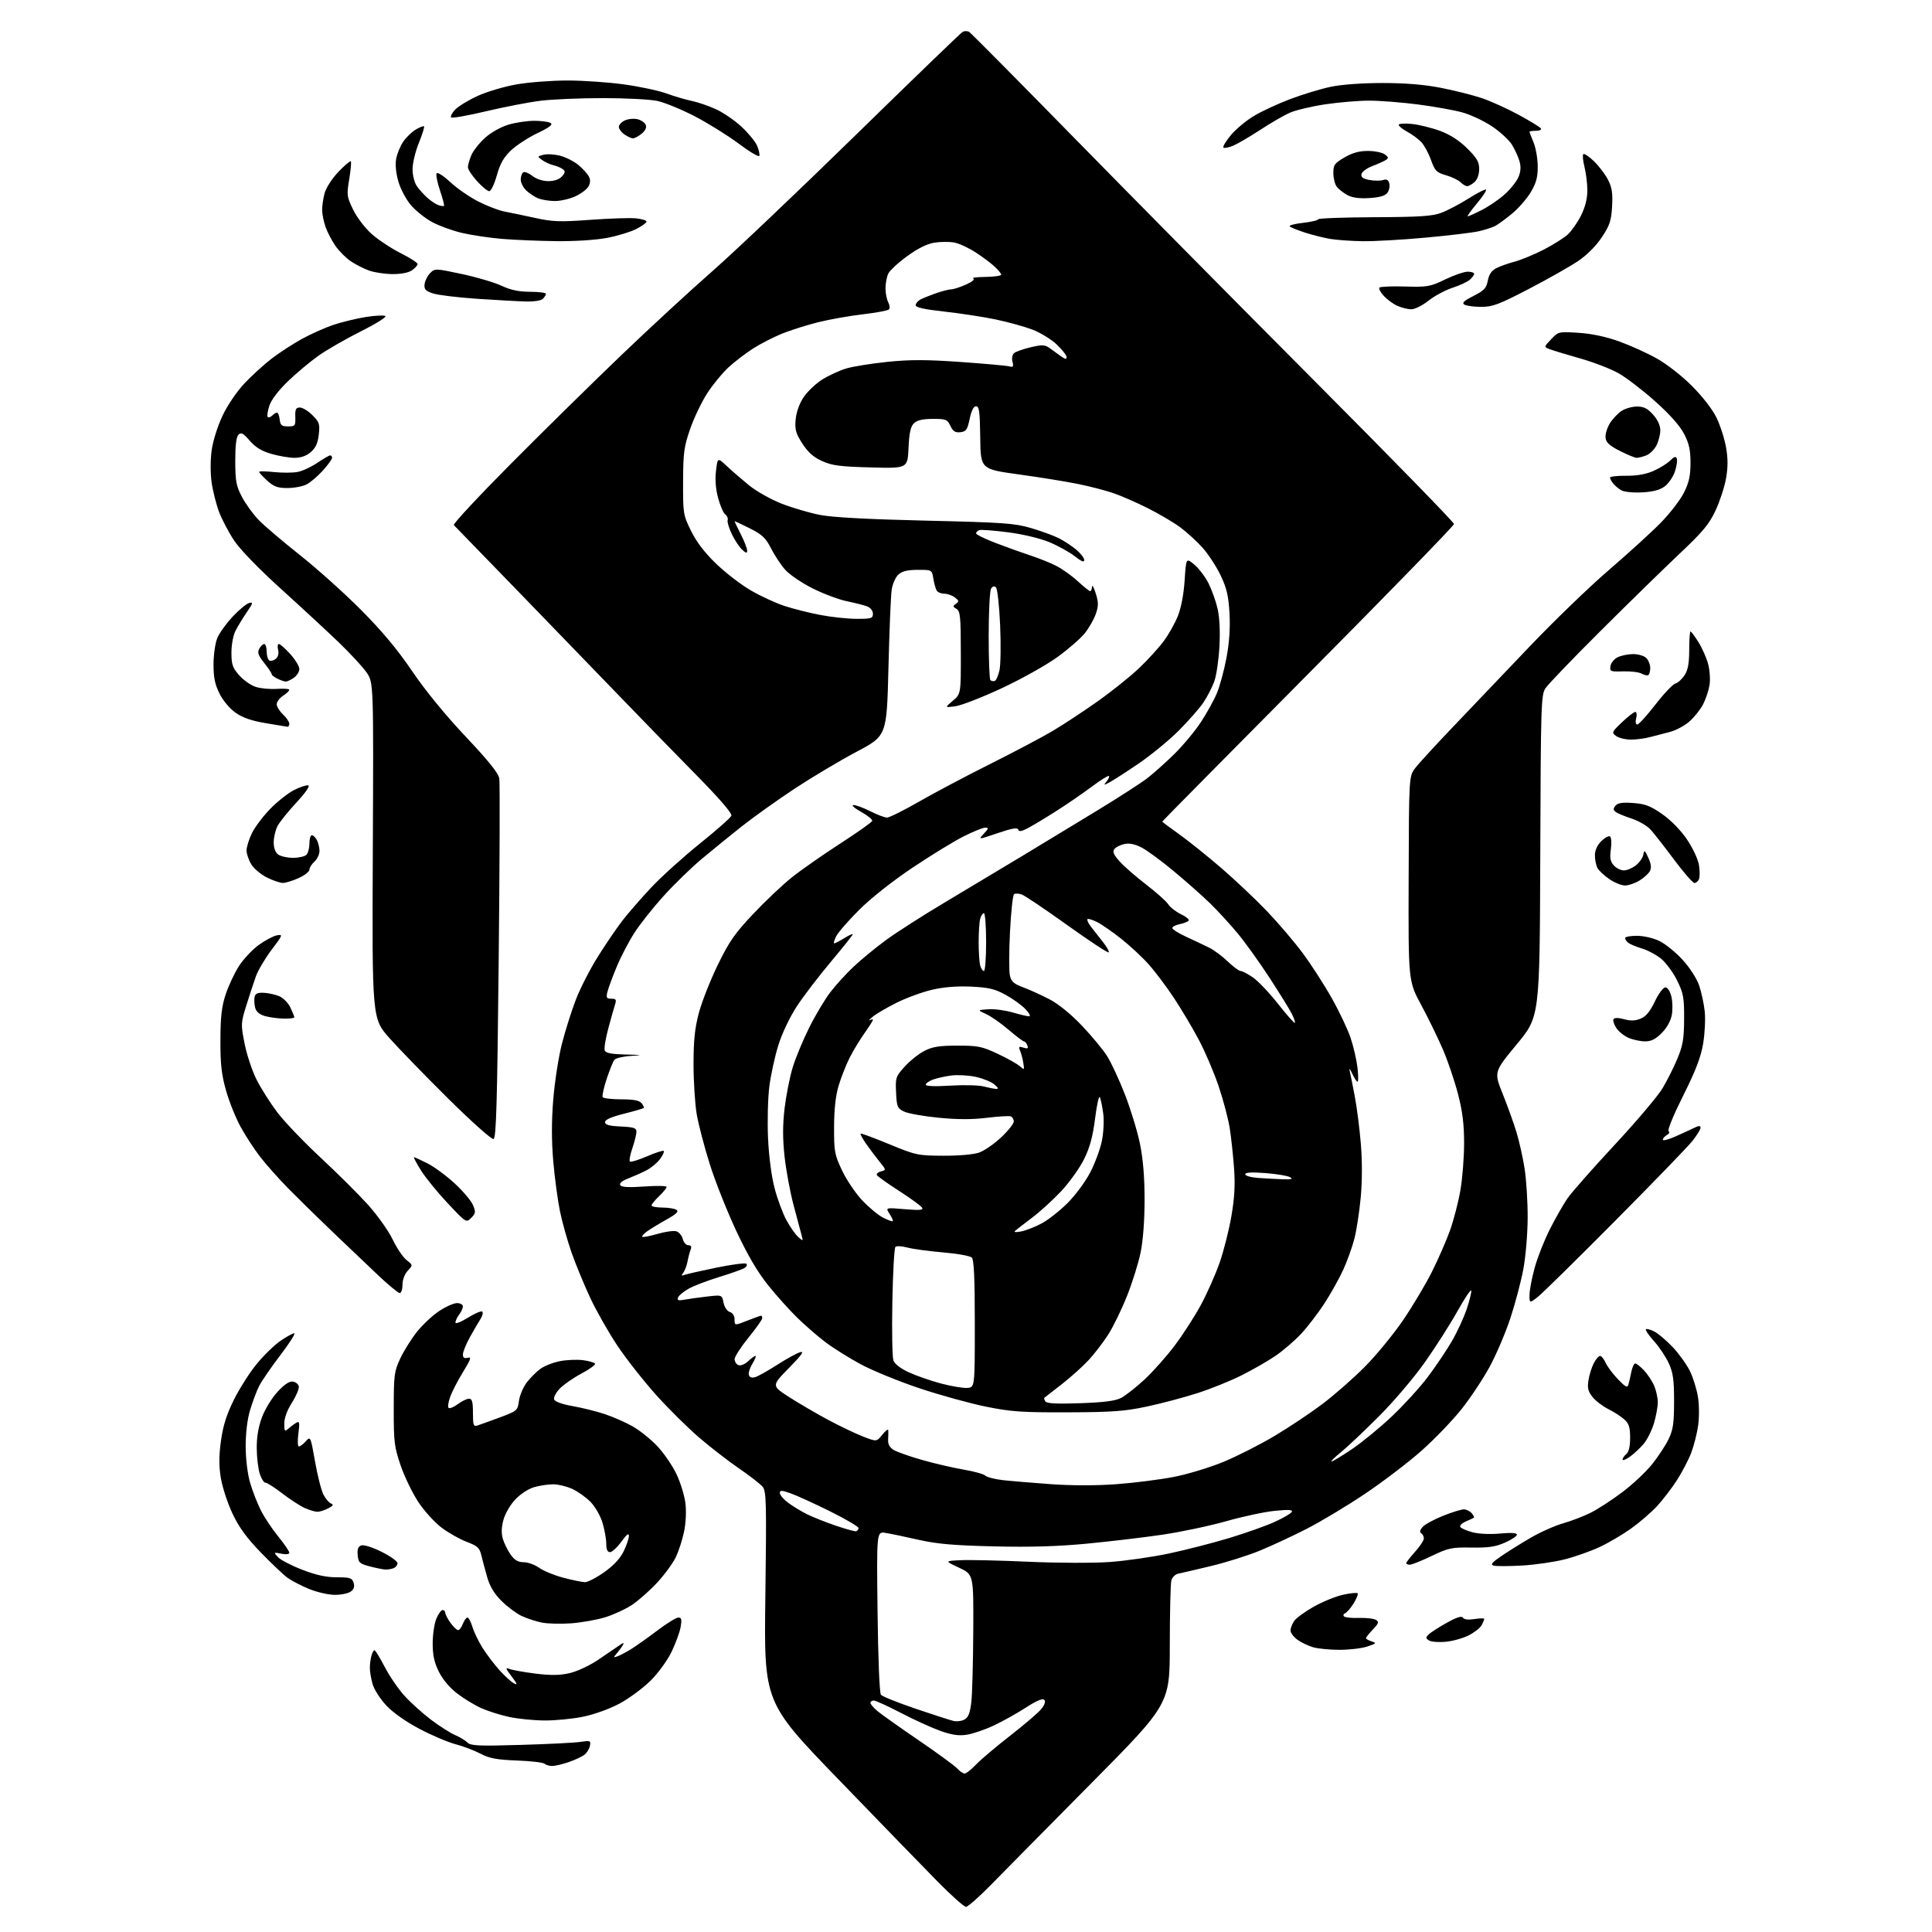 <?xml version="1.0" encoding="UTF-8" standalone="no"?>
<svg 
  version="1.1" 
  xmlns="http://www.w3.org/2000/svg" 
  xmlns:xlink="http://www.w3.org/1999/xlink" 
  xmlns:svg="http://www.w3.org/2000/svg"
  xmlns:rdf="http://www.w3.org/1999/02/22-rdf-syntax-ns#"
  xmlns:cc="http://creativecommons.org/ns#"
  xmlns:dc="http://purl.org/dc/elements/1.1/"
  viewBox="0 0 768 768"
  width="768"
  height="768"
>
<style>svg {background-color: white; }</style>"
<path stroke="none" fill="black" fill-rule="evenodd" d="M383.98,758.00C383.22,758.00 378.06,753.39 372.52,747.75C366.97,742.11 349.21,723.82 333.06,707.09C303.70,676.68 303.70,676.68 304.24,634.82C304.73,596.97 304.63,592.77 303.14,590.99C302.24,589.91 298.05,586.65 293.83,583.76C289.60,580.87 282.47,575.35 277.97,571.50C273.47,567.65 265.75,560.00 260.81,554.50C255.88,549.00 248.95,540.19 245.43,534.93C241.91,529.66 237.05,521.11 234.63,515.93C232.21,510.74 228.88,502.68 227.23,498.00C225.59,493.32 223.51,485.93 222.61,481.57C221.71,477.21 220.50,468.28 219.94,461.72C219.23,453.57 219.22,445.79 219.92,437.15C220.48,430.19 222.02,420.23 223.35,415.00C224.68,409.77 227.19,401.83 228.92,397.35C230.65,392.86 234.57,385.21 237.62,380.35C240.67,375.48 245.04,369.06 247.33,366.07C249.62,363.09 254.84,357.10 258.92,352.75C263.00,348.41 271.70,340.56 278.25,335.30C284.80,330.04 290.42,325.08 290.73,324.27C291.09,323.32 286.10,317.54 276.38,307.66C268.17,299.32 255.61,286.43 248.46,279.00C241.30,271.57 223.24,252.90 208.32,237.50C193.40,222.10 180.84,209.15 180.41,208.73C179.98,208.31 190.18,197.35 203.07,184.38C215.95,171.41 235.73,151.96 247.02,141.15C258.30,130.34 274.60,115.31 283.23,107.75C291.86,100.19 317.44,75.89 340.09,53.75C362.73,31.61 381.88,13.14 382.63,12.70C383.38,12.26 384.58,12.26 385.28,12.70C385.98,13.14 405.07,32.40 427.69,55.50C450.31,78.60 493.39,122.16 523.41,152.30C553.43,182.44 578.00,207.64 577.99,208.30C577.99,208.96 551.89,235.80 519.99,267.93C488.10,300.07 462.00,326.47 462.00,326.60C462.00,326.72 465.03,328.99 468.74,331.63C472.44,334.27 479.98,340.32 485.49,345.06C490.99,349.81 499.19,357.55 503.69,362.26C508.20,366.98 514.60,374.49 517.91,378.96C521.22,383.43 526.40,391.46 529.40,396.79C532.41,402.13 535.79,409.27 536.91,412.66C538.04,416.05 539.26,421.34 539.62,424.41C539.98,427.49 539.99,430.00 539.64,430.00C539.29,430.00 538.33,428.54 537.51,426.75C536.69,424.96 536.23,424.40 536.49,425.50C536.75,426.60 537.65,431.10 538.49,435.50C539.34,439.90 540.45,448.50 540.95,454.61C541.53,461.60 541.51,469.57 540.90,476.11C540.36,481.82 539.23,489.17 538.38,492.44C537.54,495.71 535.57,501.19 534.02,504.62C532.46,508.05 529.11,514.07 526.57,518.00C524.03,521.92 519.82,527.41 517.23,530.20C514.63,532.98 510.02,536.94 507.00,538.99C503.98,541.05 497.90,544.54 493.50,546.74C489.10,548.95 481.17,552.14 475.88,553.83C470.59,555.53 461.59,557.91 455.88,559.13C447.12,561.00 442.21,561.36 424.50,561.42C406.31,561.49 401.96,561.19 392.00,559.18C385.68,557.90 373.78,554.62 365.56,551.88C357.34,549.14 346.76,544.81 342.06,542.27C337.35,539.72 331.02,535.75 328.00,533.44C324.98,531.14 320.02,526.83 316.98,523.87C313.94,520.92 308.71,515.09 305.36,510.92C301.16,505.70 297.23,499.02 292.73,489.42C289.13,481.77 284.40,469.88 282.22,463.00C280.04,456.12 277.68,447.12 276.97,443.00C276.26,438.88 275.69,429.88 275.69,423.00C275.70,413.38 276.20,408.66 277.85,402.50C279.03,398.10 282.41,389.55 285.36,383.50C289.86,374.26 292.11,371.03 299.41,363.30C304.19,358.23 311.09,351.71 314.74,348.80C318.39,345.88 327.00,339.86 333.89,335.40C340.77,330.95 346.54,326.87 346.72,326.33C346.90,325.80 344.90,324.17 342.27,322.71C339.63,321.23 338.29,320.04 339.28,320.02C340.26,320.01 343.29,321.13 346.00,322.50C348.71,323.88 351.69,325.00 352.61,325.00C353.54,325.00 359.29,322.13 365.40,318.63C371.50,315.12 384.21,308.40 393.62,303.69C403.04,298.97 414.16,293.10 418.34,290.63C422.52,288.16 430.56,282.87 436.22,278.87C441.87,274.88 449.36,268.89 452.85,265.56C456.34,262.23 460.77,257.35 462.70,254.72C464.64,252.09 467.15,247.59 468.28,244.72C469.54,241.55 470.58,236.01 470.92,230.60C471.50,221.70 471.50,221.70 474.80,224.48C476.61,226.01 479.14,229.34 480.41,231.88C481.68,234.42 483.30,238.92 483.99,241.87C484.78,245.24 485.07,250.83 484.75,256.87C484.48,262.17 483.56,268.44 482.72,270.80C481.88,273.17 479.91,277.00 478.35,279.30C476.78,281.61 472.35,286.64 468.50,290.50C464.65,294.35 457.45,300.25 452.50,303.61C447.55,306.97 442.38,310.30 441.00,311.02C438.70,312.22 438.61,312.19 439.89,310.64C440.66,309.71 441.07,308.73 440.80,308.47C440.54,308.20 437.43,310.14 433.91,312.78C430.38,315.42 423.90,319.86 419.50,322.65C415.10,325.44 410.07,328.45 408.33,329.34C405.97,330.55 405.05,330.66 404.75,329.76C404.46,328.88 402.20,329.27 396.58,331.19C388.81,333.83 388.81,333.83 391.08,331.41C393.01,329.37 393.09,329.00 391.65,329.00C390.71,329.00 386.85,330.56 383.06,332.47C379.26,334.38 370.16,339.95 362.83,344.86C354.98,350.10 346.30,356.95 341.71,361.51C337.42,365.77 333.25,370.55 332.43,372.13C331.62,373.71 331.24,375.00 331.61,375.00C331.97,375.00 333.78,374.06 335.63,372.92C337.48,371.77 339.00,371.09 339.00,371.39C339.00,371.70 335.11,376.57 330.36,382.23C325.61,387.88 319.53,395.82 316.86,399.87C314.01,404.20 310.95,410.59 309.44,415.37C308.03,419.84 306.40,427.32 305.81,432.00C305.23,436.68 305.01,445.90 305.31,452.50C305.64,459.66 306.68,467.66 307.91,472.32C309.03,476.63 311.16,482.36 312.63,485.05C314.09,487.75 316.20,490.75 317.30,491.73C319.26,493.45 319.30,493.44 318.64,491.00C318.26,489.62 316.83,484.24 315.45,479.03C314.07,473.83 312.46,465.13 311.87,459.70C311.10,452.61 311.11,447.21 311.89,440.54C312.50,435.43 313.94,428.15 315.09,424.37C316.24,420.59 319.20,413.45 321.67,408.50C324.13,403.55 327.93,397.19 330.11,394.36C332.29,391.53 336.42,387.01 339.29,384.30C342.15,381.59 347.90,376.86 352.06,373.79C356.21,370.72 367.01,363.81 376.06,358.43C385.10,353.04 398.80,344.83 406.50,340.18C414.20,335.52 427.48,327.47 436.00,322.29C444.52,317.11 453.52,311.31 456.00,309.40C458.48,307.50 463.35,303.14 466.83,299.72C470.31,296.30 475.07,290.57 477.41,287.00C479.75,283.43 482.61,278.25 483.75,275.50C484.90,272.75 486.61,266.45 487.54,261.50C488.68,255.44 489.07,249.67 488.75,243.83C488.36,236.93 487.65,233.85 485.27,228.83C483.62,225.35 480.40,220.39 478.11,217.81C475.82,215.24 471.76,211.52 469.09,209.56C466.42,207.60 460.60,204.18 456.17,201.96C451.73,199.74 445.64,197.08 442.64,196.05C439.63,195.01 433.42,193.39 428.84,192.45C424.25,191.50 413.60,189.77 405.16,188.61C389.82,186.50 389.82,186.50 389.66,174.00C389.53,163.65 389.24,161.50 388.01,161.50C387.02,161.50 386.15,163.20 385.46,166.50C384.55,170.82 384.05,171.54 381.78,171.81C379.75,172.05 378.86,171.49 377.81,169.31C376.55,166.71 376.01,166.50 370.73,166.52C366.65,166.54 364.52,167.05 363.27,168.30C361.96,169.61 361.42,172.12 361.15,178.14C360.78,186.21 360.78,186.21 346.14,185.81C333.87,185.48 330.73,185.07 326.77,183.27C323.35,181.72 321.18,179.80 318.94,176.31C316.33,172.25 315.92,170.77 316.28,166.77C316.54,163.88 317.75,160.47 319.40,157.97C320.88,155.73 324.21,152.55 326.80,150.91C329.38,149.27 333.72,147.27 336.43,146.47C339.14,145.66 346.55,144.48 352.91,143.83C361.88,142.92 368.39,142.94 381.98,143.90C391.62,144.58 400.31,145.37 401.29,145.65C402.75,146.07 402.97,145.73 402.47,143.76C402.11,142.31 402.40,140.94 403.19,140.31C403.91,139.73 406.87,138.71 409.77,138.03C414.32,136.96 415.34,137.01 417.27,138.39C418.50,139.27 420.51,140.72 421.75,141.62C423.39,142.80 424.00,142.90 424.00,141.97C424.00,141.26 422.22,139.00 420.06,136.94C417.89,134.87 413.50,132.20 410.31,130.99C407.11,129.78 400.51,127.96 395.63,126.95C390.75,125.94 381.64,124.55 375.38,123.86C367.50,122.99 364.00,122.22 364.00,121.34C364.00,120.64 364.83,119.63 365.84,119.08C366.85,118.54 369.67,117.41 372.09,116.56C374.52,115.72 377.24,115.02 378.14,115.01C379.04,115.01 381.68,114.15 383.99,113.12C386.51,111.99 387.66,111.02 386.85,110.70C386.11,110.40 388.31,110.12 391.75,110.08C395.19,110.04 398.00,109.63 398.00,109.19C398.00,108.74 396.76,107.24 395.25,105.86C393.74,104.47 390.30,101.92 387.61,100.19C384.91,98.46 381.20,96.75 379.35,96.41C377.50,96.06 374.00,96.07 371.58,96.44C368.61,96.88 365.04,98.63 360.67,101.80C357.09,104.38 353.68,107.53 353.09,108.80C352.49,110.06 352.00,112.68 352.00,114.61C352.00,116.55 352.49,119.05 353.09,120.17C353.69,121.30 353.81,122.58 353.34,123.02C352.88,123.47 348.23,124.33 343.00,124.94C337.77,125.55 329.80,126.96 325.28,128.08C320.77,129.20 314.28,131.25 310.87,132.63C307.46,134.02 302.25,136.69 299.30,138.58C296.36,140.47 291.97,143.83 289.56,146.05C287.15,148.28 283.36,152.89 281.15,156.30C278.94,159.71 275.88,166.10 274.35,170.50C271.89,177.61 271.58,179.94 271.54,191.52C271.50,204.20 271.58,204.71 274.72,211.07C276.88,215.48 280.14,219.73 284.72,224.13C288.45,227.72 294.65,232.49 298.50,234.72C302.35,236.96 308.36,239.73 311.86,240.88C315.36,242.03 321.83,243.65 326.22,244.48C330.62,245.32 337.10,246.00 340.61,246.00C346.36,246.00 347.00,245.80 347.00,243.98C347.00,242.81 346.05,241.58 344.75,241.07C343.51,240.59 339.89,239.66 336.70,239.01C333.51,238.36 327.36,236.06 323.04,233.90C318.71,231.73 313.78,228.38 312.09,226.44C310.39,224.51 307.87,220.70 306.49,217.97C304.39,213.83 302.99,212.52 297.99,209.99C294.69,208.33 292.00,207.09 292.00,207.24C292.01,207.38 293.13,209.71 294.50,212.42C295.88,215.13 297.00,218.01 297.00,218.82C297.00,220.04 296.64,219.98 295.03,218.52C293.94,217.54 292.10,214.77 290.94,212.38C289.78,209.98 289.02,207.45 289.25,206.76C289.48,206.07 289.06,205.05 288.31,204.49C287.56,203.94 286.28,201.02 285.47,197.99C284.50,194.42 284.20,190.63 284.62,187.17C285.25,181.84 285.25,181.84 288.88,185.24C290.87,187.11 294.88,190.57 297.78,192.94C300.70,195.31 306.52,198.58 310.78,200.24C315.03,201.89 321.88,203.90 326.00,204.70C331.00,205.67 345.02,206.42 368.00,206.96C398.91,207.68 403.27,207.99 409.85,209.91C413.90,211.10 418.90,212.93 420.97,213.98C423.04,215.04 426.14,217.09 427.87,218.54C429.59,219.99 431.00,221.83 431.00,222.64C431.00,223.65 429.85,223.18 427.25,221.13C425.19,219.50 420.65,216.98 417.18,215.54C413.44,213.99 406.70,212.37 400.68,211.59C395.08,210.87 389.94,210.48 389.25,210.74C388.56,211.00 388.00,211.58 388.00,212.03C388.00,212.49 391.49,214.19 395.75,215.83C400.01,217.47 406.23,219.70 409.56,220.79C412.90,221.88 417.56,223.75 419.91,224.96C422.27,226.16 426.12,228.91 428.46,231.07C430.81,233.23 433.01,235.00 433.36,235.00C433.71,235.00 434.04,234.21 434.10,233.25C434.15,232.29 434.81,233.45 435.56,235.84C436.70,239.46 436.71,240.82 435.61,244.02C434.88,246.13 432.92,249.58 431.24,251.69C429.57,253.81 424.60,258.13 420.19,261.30C415.78,264.48 405.84,270.02 398.10,273.63C390.35,277.24 382.10,280.44 379.76,280.75C375.50,281.32 375.50,281.32 378.74,278.58C381.97,275.85 381.97,275.85 381.94,259.45C381.92,245.06 381.71,242.93 380.21,242.04C378.71,241.16 378.69,240.91 380.00,240.00C381.30,239.10 381.24,238.77 379.56,237.48C378.49,236.67 376.61,236.00 375.37,236.00C374.13,236.00 372.78,235.45 372.37,234.78C371.95,234.12 371.35,231.98 371.03,230.03C370.44,226.50 370.44,226.50 364.80,226.52C360.75,226.54 358.59,227.06 357.13,228.39C356.00,229.40 354.81,232.11 354.46,234.42C354.11,236.72 353.53,250.73 353.17,265.55C352.50,292.49 352.50,292.49 340.50,298.84C333.90,302.33 322.88,308.90 316.00,313.43C309.12,317.97 299.68,324.70 295.00,328.39C290.32,332.08 283.10,337.96 278.93,341.45C274.77,344.94 267.97,351.56 263.81,356.15C259.65,360.74 254.43,367.33 252.21,370.78C249.98,374.23 246.81,380.31 245.16,384.28C243.51,388.25 241.85,392.74 241.47,394.25C240.88,396.63 241.08,397.00 243.01,397.00C244.86,397.00 245.11,397.37 244.51,399.25C244.11,400.49 242.89,404.79 241.81,408.81C240.72,412.84 240.08,416.77 240.39,417.56C240.79,418.62 243.01,419.05 248.72,419.19C255.52,419.35 255.78,419.42 250.83,419.74C247.72,419.93 244.74,420.64 244.22,421.30C243.70,421.96 242.33,425.37 241.16,428.88C240.00,432.39 239.28,435.65 239.58,436.13C239.88,436.61 243.19,437.00 246.94,437.00C251.83,437.00 254.11,437.43 255.02,438.52C255.72,439.36 256.10,440.23 255.88,440.45C255.66,440.67 252.11,441.70 247.99,442.74C243.02,443.99 240.50,445.11 240.50,446.06C240.50,447.13 242.12,447.58 246.75,447.80C251.96,448.05 253.00,448.39 253.00,449.87C253.00,450.85 252.27,453.77 251.39,456.38C250.50,458.98 250.05,461.38 250.39,461.72C250.72,462.05 253.77,461.13 257.17,459.67C260.56,458.20 263.57,457.24 263.85,457.52C264.13,457.80 263.46,459.26 262.35,460.77C261.24,462.27 258.80,464.29 256.92,465.25C255.04,466.21 251.78,467.66 249.68,468.48C247.25,469.42 246.12,470.38 246.57,471.12C247.08,471.94 249.90,472.09 256.15,471.65C261.02,471.30 265.00,471.38 265.00,471.82C265.00,472.26 263.65,473.92 262.00,475.50C260.35,477.08 259.00,478.74 259.00,479.19C259.00,479.63 260.91,480.01 263.25,480.02C265.59,480.02 268.13,480.43 268.89,480.91C269.93,481.57 268.92,482.56 264.89,484.82C261.93,486.48 258.46,488.59 257.18,489.52C255.91,490.44 255.07,491.40 255.32,491.66C255.58,491.91 258.31,491.39 261.39,490.49C264.47,489.59 267.85,489.13 268.89,489.47C269.94,489.80 271.08,491.18 271.42,492.54C271.76,493.89 272.75,495.00 273.63,495.00C274.73,495.00 275.01,495.53 274.54,496.75C274.16,497.71 273.60,499.85 273.29,501.50C272.98,503.15 272.22,505.15 271.61,505.94C270.74,507.07 270.83,507.25 272.05,506.80C272.90,506.48 278.62,505.18 284.77,503.91C290.91,502.65 296.28,501.95 296.69,502.36C297.10,502.77 296.78,503.53 295.97,504.05C295.16,504.56 290.68,506.16 286.00,507.59C281.32,509.02 275.83,511.12 273.80,512.25C271.76,513.39 269.84,514.97 269.53,515.77C269.09,516.93 269.64,517.11 272.24,516.62C274.03,516.29 278.09,515.73 281.25,515.37C286.99,514.72 286.99,514.72 287.62,517.83C287.98,519.63 289.03,521.19 290.12,521.54C291.28,521.91 292.00,523.06 292.00,524.55C292.00,526.97 292.00,526.97 297.04,524.99C299.81,523.89 302.28,523.00 302.54,523.00C302.79,523.00 303.00,523.45 303.00,524.00C303.00,524.55 300.53,528.04 297.52,531.75C294.51,535.46 292.03,539.30 292.02,540.28C292.01,541.26 292.70,542.33 293.55,542.66C294.43,542.99 296.08,542.33 297.37,541.13C298.61,539.96 299.93,539.00 300.30,539.00C300.67,539.00 300.11,540.41 299.07,542.13C298.02,543.85 297.40,545.89 297.70,546.66C298.05,547.56 298.97,547.83 300.31,547.40C301.44,547.04 305.36,544.84 309.00,542.50C312.64,540.16 316.72,537.92 318.06,537.52C319.87,536.98 318.71,538.62 313.60,543.82C306.70,550.85 306.70,550.85 313.60,555.30C317.40,557.74 324.32,561.80 329.00,564.31C333.68,566.82 339.97,569.83 342.98,571.01C348.47,573.15 348.47,573.15 350.73,570.33C351.97,568.77 353.04,567.95 353.10,568.50C353.16,569.05 353.13,570.71 353.04,572.18C352.92,574.02 353.59,575.33 355.18,576.33C356.46,577.14 361.61,578.96 366.62,580.38C371.64,581.80 379.07,583.52 383.12,584.20C387.18,584.89 391.03,585.96 391.68,586.59C392.34,587.21 395.49,588.02 398.68,588.38C401.88,588.74 410.46,589.46 417.75,589.98C426.03,590.57 435.78,590.58 443.75,589.99C450.76,589.48 461.02,588.18 466.55,587.11C472.09,586.04 481.04,583.32 486.48,581.06C491.91,578.80 500.96,574.20 506.59,570.85C512.22,567.50 520.74,561.82 525.51,558.24C530.28,554.66 537.93,547.96 542.50,543.35C547.08,538.75 553.95,530.37 557.78,524.74C561.61,519.11 566.77,510.45 569.24,505.50C571.72,500.55 574.93,493.20 576.38,489.16C577.83,485.13 579.69,477.98 580.51,473.28C581.33,468.58 582.00,460.12 582.00,454.48C582.00,446.84 581.38,441.82 579.57,434.85C578.23,429.70 575.55,421.79 573.62,417.27C571.68,412.75 567.79,404.77 564.97,399.53C559.83,390.01 559.83,390.01 559.96,349.30C560.08,308.59 560.08,308.59 562.59,305.30C563.97,303.49 570.81,296.03 577.80,288.72C584.78,281.41 598.37,267.16 608.00,257.05C617.62,246.95 631.80,233.26 639.50,226.64C647.20,220.02 656.49,211.56 660.15,207.83C663.80,204.11 667.96,198.71 669.40,195.83C671.41,191.79 672.00,189.11 672.00,184.00C672.00,178.86 671.43,176.29 669.44,172.45C667.78,169.24 663.73,164.69 657.91,159.50C652.98,155.10 646.44,150.08 643.37,148.36C640.29,146.63 633.44,143.98 628.14,142.48C622.84,140.98 617.42,139.34 616.10,138.84C613.69,137.93 613.69,137.93 616.60,134.86C619.47,131.82 619.59,131.79 627.50,132.30C632.69,132.63 638.31,133.82 643.50,135.67C647.90,137.25 654.65,140.30 658.50,142.44C662.52,144.68 668.52,149.35 672.58,153.42C676.77,157.62 680.75,162.75 682.34,166.03C683.82,169.08 685.52,174.37 686.12,177.78C686.91,182.26 686.91,185.72 686.13,190.15C685.53,193.54 683.66,199.27 681.97,202.90C679.43,208.35 676.96,211.33 667.77,220.00C661.65,225.78 647.54,239.56 636.42,250.63C625.30,261.70 615.37,272.03 614.35,273.59C612.60,276.25 612.49,280.02 612.28,340.26C612.06,404.11 612.06,404.11 602.95,415.11C593.85,426.11 593.85,426.11 597.34,434.81C599.25,439.59 601.72,446.43 602.81,450.02C603.90,453.61 605.36,460.13 606.05,464.52C606.74,468.91 607.29,477.68 607.27,484.00C607.25,490.39 606.49,499.50 605.55,504.50C604.63,509.45 602.30,518.24 600.39,524.03C598.47,529.82 594.79,538.47 592.20,543.24C589.62,548.02 584.58,555.62 581.00,560.13C577.42,564.64 570.23,572.12 565.00,576.75C559.77,581.38 549.65,589.09 542.50,593.88C535.35,598.67 525.00,604.89 519.50,607.70C514.00,610.51 505.65,614.41 500.94,616.35C496.23,618.30 487.46,621.07 481.44,622.51C475.42,623.96 469.54,625.33 468.37,625.56C467.20,625.79 465.97,627.00 465.63,628.24C465.30,629.48 465.02,641.04 465.01,653.93C465.00,677.37 465.00,677.37 433.75,708.93C416.56,726.28 398.64,744.43 393.93,749.24C389.22,754.06 384.74,758.00 383.98,758.00zM383.46,705.00C384.09,705.00 386.16,703.37 388.05,701.38C389.95,699.39 396.10,694.20 401.72,689.83C407.34,685.47 412.86,680.72 414.00,679.28C415.34,677.57 415.72,676.32 415.08,675.68C414.44,675.04 411.91,676.12 407.80,678.79C404.33,681.04 398.61,684.24 395.07,685.90C391.53,687.57 386.68,689.23 384.28,689.59C381.03,690.07 378.33,689.67 373.71,688.02C370.29,686.79 363.27,683.59 358.11,680.90C352.94,678.20 348.10,676.00 347.36,676.00C346.61,676.00 346.00,676.41 346.00,676.91C346.00,677.41 347.25,678.87 348.78,680.16C350.31,681.45 357.67,686.66 365.12,691.75C372.58,696.83 379.50,701.89 380.50,703.00C381.49,704.10 382.83,705.00 383.46,705.00zM219.52,702.00C218.35,702.00 216.97,701.60 216.45,701.10C215.93,700.61 210.99,700.03 205.49,699.83C197.42,699.52 194.60,698.99 190.99,697.11C188.52,695.82 184.04,694.12 181.04,693.34C178.04,692.56 171.60,689.82 166.74,687.25C161.30,684.38 156.21,680.79 153.53,677.92C151.13,675.36 148.68,671.52 148.09,669.38C147.50,667.25 147.01,664.38 147.02,663.00C147.02,661.62 147.30,659.49 147.63,658.25C147.96,657.01 148.52,656.00 148.87,656.00C149.21,656.01 151.02,658.94 152.88,662.53C154.73,666.13 158.24,671.28 160.68,673.98C163.11,676.69 167.89,681.01 171.30,683.59C174.71,686.17 179.03,688.92 180.90,689.71C182.76,690.50 184.98,691.84 185.82,692.68C187.12,693.98 190.18,694.12 206.92,693.63C217.69,693.32 228.40,692.78 230.71,692.43C234.66,691.84 234.90,691.93 234.50,694.01C234.26,695.23 233.27,696.83 232.29,697.57C231.30,698.32 228.51,699.61 226.07,700.46C223.64,701.31 220.69,702.00 219.52,702.00zM383.50,683.48C384.99,682.58 385.66,680.76 386.14,676.38C386.49,673.15 386.83,660.46 386.89,648.19C387.00,625.89 387.00,625.89 381.25,623.19C375.50,620.50 375.50,620.50 381.89,620.20C385.40,620.03 397.55,620.31 408.89,620.82C420.23,621.33 434.67,621.38 441.00,620.93C447.32,620.49 458.01,618.95 464.73,617.53C471.46,616.10 482.25,613.33 488.72,611.37C495.18,609.41 503.22,606.56 506.59,605.03C509.97,603.50 513.06,601.71 513.47,601.05C514.03,600.14 512.44,600.03 506.85,600.57C502.81,600.96 494.10,602.81 487.50,604.69C480.90,606.56 469.44,608.98 462.04,610.07C454.64,611.16 441.14,612.76 432.04,613.63C420.38,614.74 409.45,615.06 395.00,614.71C378.93,614.32 372.45,613.75 365.00,612.06C359.77,610.87 353.92,609.65 351.99,609.35C348.47,608.80 348.47,608.80 348.84,640.65C349.05,659.14 349.62,673.00 350.18,673.69C350.71,674.35 356.85,676.82 363.82,679.19C370.80,681.56 377.62,683.77 379.00,684.09C380.38,684.42 382.40,684.14 383.50,683.48zM216.29,683.92C212.01,683.88 205.72,683.24 202.32,682.50C198.92,681.76 194.01,680.21 191.41,679.06C188.81,677.91 184.49,675.30 181.82,673.26C178.80,670.96 176.02,667.67 174.48,664.58C172.62,660.86 172.00,658.01 172.00,653.27C172.00,649.79 172.65,645.38 173.45,643.47C174.25,641.56 175.37,640.00 175.95,640.00C176.53,640.00 177.00,640.49 177.00,641.10C177.00,641.70 177.93,643.50 179.07,645.10C180.21,646.69 181.57,648.00 182.09,648.00C182.62,648.00 183.48,646.88 184.00,645.50C184.52,644.12 185.34,643.00 185.82,643.00C186.29,643.00 187.19,644.69 187.81,646.75C188.43,648.81 190.26,652.60 191.89,655.16C193.51,657.72 196.52,661.68 198.58,663.96C200.64,666.24 203.21,668.58 204.30,669.16C205.84,669.98 205.64,669.39 203.38,666.41C200.95,663.21 200.81,662.74 202.50,663.42C203.60,663.86 208.22,664.70 212.76,665.27C218.85,666.04 222.41,666.00 226.31,665.13C229.25,664.47 234.24,662.17 237.55,659.95C240.82,657.76 244.61,655.18 245.96,654.23C247.87,652.88 248.23,652.83 247.56,654.00C247.08,654.83 246.00,656.31 245.15,657.29C243.74,658.94 243.77,659.03 245.56,658.37C246.63,657.97 249.09,656.66 251.03,655.45C252.97,654.24 257.61,650.95 261.33,648.13C265.06,645.31 268.81,643.00 269.66,643.00C270.91,643.00 271.09,643.74 270.57,646.75C270.21,648.81 268.58,653.25 266.96,656.62C265.28,660.09 261.66,665.06 258.58,668.12C255.59,671.08 250.08,675.15 246.33,677.17C242.37,679.30 236.26,681.50 231.79,682.42C227.55,683.29 220.58,683.96 216.29,683.92zM532.50,655.83C528.65,655.83 523.94,655.37 522.04,654.83C520.13,654.28 517.32,652.94 515.79,651.85C514.25,650.76 513.00,649.09 513.00,648.15C513.00,647.21 513.67,645.49 514.49,644.31C515.32,643.14 518.87,640.57 522.38,638.60C525.90,636.64 531.11,634.53 533.96,633.92C536.81,633.30 539.38,633.05 539.68,633.35C539.98,633.65 539.26,635.46 538.08,637.38C536.89,639.29 535.38,641.05 534.71,641.29C534.05,641.53 533.84,642.09 534.25,642.53C534.67,642.98 537.37,643.26 540.25,643.16C543.14,643.06 546.17,643.42 546.98,643.94C548.23,644.75 548.03,645.36 545.73,647.76C544.23,649.33 543.00,650.87 543.00,651.19C543.00,651.51 544.01,652.09 545.25,652.48C547.28,653.12 547.10,653.32 543.50,654.52C541.30,655.25 536.35,655.84 532.50,655.83zM574.62,652.64C571.81,652.89 568.83,652.64 568.00,652.09C566.67,651.19 566.67,650.91 568.00,649.64C568.83,648.85 572.05,646.79 575.16,645.06C579.11,642.86 581.04,642.26 581.54,643.06C581.99,643.80 583.65,643.99 586.13,643.60C588.26,643.26 590.00,643.24 590.00,643.55C590.00,643.87 589.53,645.00 588.97,646.06C588.40,647.12 586.09,648.93 583.84,650.08C581.59,651.23 577.44,652.38 574.62,652.64zM227.00,645.30C222.88,645.60 217.60,645.45 215.27,644.98C212.94,644.50 209.34,643.31 207.27,642.33C205.20,641.34 201.63,638.67 199.34,636.38C196.43,633.48 194.71,630.61 193.64,626.86C192.80,623.91 191.75,619.99 191.31,618.14C190.62,615.27 189.76,614.50 185.50,612.90C182.75,611.86 178.25,609.32 175.50,607.24C172.75,605.17 168.60,600.58 166.27,597.05C163.94,593.52 160.79,587.00 159.27,582.56C156.74,575.19 156.50,573.26 156.52,560.00C156.53,546.51 156.71,545.12 159.12,540.00C160.54,536.98 163.52,532.21 165.74,529.42C167.97,526.62 171.94,522.91 174.56,521.17C177.19,519.42 180.39,518.00 181.67,518.00C182.95,518.00 184.00,518.59 184.00,519.31C184.00,520.03 183.34,521.49 182.53,522.56C181.72,523.63 181.05,525.04 181.03,525.71C181.01,526.39 183.19,525.56 186.01,523.80C188.77,522.09 191.34,521.00 191.72,521.39C192.11,521.78 191.79,523.08 191.02,524.30C190.24,525.51 188.36,528.75 186.82,531.50C185.29,534.25 184.03,537.34 184.02,538.37C184.00,539.72 184.53,540.09 185.92,539.73C187.51,539.32 187.19,540.29 184.06,545.40C181.98,548.79 179.68,553.23 178.95,555.26C178.22,557.29 177.93,559.27 178.32,559.65C178.71,560.04 180.35,559.38 181.97,558.18C183.59,556.98 185.61,556.00 186.46,556.00C187.66,556.00 188.00,557.23 188.00,561.62C188.00,566.51 188.22,567.16 189.75,566.67C190.71,566.37 194.71,564.92 198.63,563.47C205.60,560.88 205.77,560.73 206.29,556.87C206.58,554.70 207.98,551.40 209.41,549.53C210.83,547.67 213.31,545.20 214.92,544.06C216.52,542.92 220.03,541.56 222.71,541.06C225.38,540.55 229.48,540.39 231.81,540.70C234.14,541.01 236.27,541.63 236.54,542.07C236.81,542.51 234.38,544.28 231.13,546.01C227.88,547.74 223.99,550.45 222.48,552.02C220.97,553.60 219.99,555.53 220.29,556.32C220.63,557.20 223.53,558.23 227.67,558.96C231.42,559.61 237.19,561.05 240.50,562.16C243.80,563.26 248.80,565.47 251.60,567.07C254.41,568.67 258.82,572.24 261.40,574.99C263.98,577.75 267.37,582.71 268.93,586.02C270.49,589.32 272.08,594.49 272.46,597.51C272.86,600.72 272.65,605.38 271.95,608.75C271.30,611.91 269.84,616.47 268.71,618.88C267.58,621.28 264.24,625.87 261.28,629.07C258.32,632.26 253.80,636.27 251.24,637.96C248.68,639.66 243.87,641.88 240.54,642.90C237.22,643.92 231.12,644.99 227.00,645.30zM133.06,633.98C130.55,633.96 125.98,632.91 122.89,631.65C119.81,630.38 115.98,628.41 114.39,627.27C112.80,626.13 108.02,621.61 103.76,617.22C98.10,611.39 95.06,607.24 92.46,601.76C90.50,597.63 88.41,591.27 87.80,587.60C86.99,582.70 87.00,578.78 87.84,572.72C88.67,566.74 90.06,562.32 92.94,556.50C95.12,552.10 99.18,545.70 101.97,542.29C104.75,538.87 109.02,534.71 111.44,533.04C113.87,531.37 116.36,530.00 116.97,530.00C117.57,530.00 115.11,533.88 111.50,538.62C107.88,543.36 104.08,548.88 103.05,550.90C102.02,552.91 100.39,557.25 99.41,560.53C98.30,564.25 97.65,569.70 97.66,575.00C97.68,580.06 98.40,585.91 99.43,589.46C100.39,592.73 102.32,597.68 103.72,600.44C105.12,603.20 108.23,607.88 110.64,610.82C113.04,613.77 115.00,616.65 115.00,617.22C115.00,617.84 113.76,618.00 111.84,617.62C108.74,617.00 108.71,617.02 110.48,618.97C111.46,620.07 115.80,622.32 120.10,623.98C125.67,626.13 129.66,627.00 133.90,627.00C139.15,627.00 139.95,627.26 140.56,629.17C141.04,630.69 140.70,631.75 139.43,632.67C138.43,633.40 135.57,633.99 133.06,633.98zM232.50,628.94C233.60,628.97 237.05,627.19 240.17,624.98C243.93,622.31 246.54,619.51 247.92,616.66C249.07,614.30 250.00,611.54 250.00,610.53C250.00,609.27 249.07,609.99 246.99,612.85C245.34,615.13 243.32,617.00 242.49,617.00C241.47,617.00 241.00,615.96 241.00,613.68C241.00,611.86 240.34,608.13 239.53,605.40C238.70,602.61 236.61,598.96 234.78,597.06C232.97,595.21 229.70,592.88 227.50,591.87C225.30,590.87 221.93,590.04 220.00,590.03C218.07,590.02 214.70,590.51 212.50,591.12C210.17,591.76 207.01,593.79 204.92,595.98C202.89,598.10 200.81,601.64 200.14,604.12C199.31,607.12 199.24,609.52 199.90,611.75C200.43,613.53 201.82,616.34 203.00,618.00C204.57,620.20 205.94,621.00 208.16,621.00C209.83,621.00 212.61,622.01 214.34,623.24C216.08,624.48 220.42,626.25 224.00,627.19C227.57,628.12 231.40,628.91 232.50,628.94zM153.17,623.92C152.25,623.88 149.47,623.31 147.00,622.67C142.94,621.61 142.47,621.18 142.19,618.24C141.96,615.91 142.35,614.80 143.56,614.34C144.55,613.96 147.88,614.99 151.62,616.84C155.13,618.57 158.00,620.61 158.00,621.38C158.00,622.15 157.29,623.06 156.42,623.39C155.55,623.73 154.09,623.96 153.17,623.92zM605.00,622.33C599.77,622.62 594.71,622.64 593.75,622.36C592.38,621.96 593.04,621.13 596.75,618.60C599.36,616.81 604.65,613.51 608.50,611.27C612.35,609.03 618.18,606.43 621.46,605.51C624.73,604.58 629.68,602.68 632.46,601.27C635.23,599.87 640.82,596.23 644.88,593.17C648.95,590.12 654.28,585.12 656.73,582.06C659.18,579.00 662.15,574.48 663.33,572.00C665.10,568.29 665.47,565.66 665.47,557.00C665.47,548.42 665.08,545.66 663.35,541.88C662.18,539.34 659.54,535.39 657.47,533.10C655.41,530.82 653.97,528.70 654.27,528.40C654.57,528.10 656.11,528.52 657.69,529.34C659.27,530.16 662.59,533.00 665.08,535.66C667.56,538.32 670.60,542.59 671.83,545.14C673.06,547.69 674.47,552.26 674.97,555.31C675.47,558.41 675.50,563.40 675.04,566.67C674.58,569.88 673.34,574.75 672.29,577.50C671.24,580.25 668.72,585.10 666.68,588.28C664.65,591.46 661.08,596.12 658.76,598.65C656.43,601.17 651.77,605.20 648.41,607.60C645.04,610.01 639.41,613.32 635.89,614.96C632.38,616.61 626.12,618.82 622.00,619.87C617.88,620.92 610.23,622.03 605.00,622.33zM560.42,622.00C559.64,622.00 559.00,621.72 559.00,621.37C559.00,621.03 560.58,619.00 562.50,616.87C564.42,614.74 566.00,612.35 566.00,611.56C566.00,610.77 565.52,609.82 564.93,609.46C564.23,609.03 564.44,608.17 565.53,606.97C566.44,605.96 570.07,603.98 573.60,602.57C577.13,601.16 580.86,600.00 581.89,600.00C582.91,600.00 584.32,600.69 585.02,601.52C585.72,602.36 586.11,603.17 585.89,603.32C585.68,603.47 584.24,604.14 582.69,604.80C581.15,605.47 580.16,606.44 580.49,606.98C580.82,607.51 582.98,608.46 585.29,609.09C587.78,609.76 592.26,609.97 596.25,609.61C600.74,609.19 603.00,609.34 603.00,610.05C603.00,610.63 600.86,612.06 598.25,613.21C594.51,614.87 591.67,615.29 584.92,615.18C577.04,615.06 575.74,615.34 569.09,618.53C565.10,620.44 561.20,622.00 560.42,622.00zM340.32,608.70C340.78,608.56 341.23,608.01 341.32,607.48C341.42,606.94 336.32,603.93 330.00,600.80C323.68,597.66 316.59,594.43 314.25,593.61C310.67,592.36 310.00,592.34 310.00,593.51C310.00,594.27 311.46,595.99 313.25,597.33C315.04,598.68 318.37,600.71 320.66,601.86C322.95,603.01 328.12,605.07 332.16,606.45C336.20,607.82 339.87,608.83 340.32,608.70zM126.14,600.96C125.24,600.94 123.02,600.28 121.22,599.50C119.42,598.71 115.37,596.09 112.22,593.67C109.07,591.25 106.05,589.32 105.50,589.38C104.95,589.45 103.96,587.92 103.31,586.00C102.65,584.08 102.09,579.48 102.06,575.79C102.02,571.26 102.70,567.21 104.14,563.37C105.31,560.23 108.09,555.69 110.31,553.28C113.02,550.34 115.02,549.00 116.41,549.20C117.55,549.37 118.62,550.24 118.79,551.13C118.96,552.03 117.73,554.93 116.05,557.58C114.16,560.55 113.00,563.71 113.00,565.85C113.00,569.05 113.13,569.20 114.75,567.81C115.71,566.98 117.13,565.94 117.90,565.50C119.05,564.84 119.18,565.59 118.61,569.85C118.24,572.68 118.33,575.00 118.81,575.00C119.29,575.00 120.53,574.07 121.57,572.93C123.42,570.87 123.46,570.96 125.24,581.00C126.22,586.58 127.72,592.49 128.57,594.13C129.41,595.76 130.77,597.36 131.59,597.67C132.71,598.10 132.42,598.59 130.43,599.62C128.97,600.38 127.04,600.98 126.14,600.96zM529.30,580.98C529.73,580.99 533.39,578.77 537.43,576.05C541.46,573.33 548.63,567.44 553.36,562.96C558.09,558.49 564.48,551.47 567.57,547.36C570.66,543.26 574.94,536.90 577.09,533.23C579.23,529.56 581.92,523.73 583.07,520.28C584.22,516.82 585.02,513.55 584.83,513.00C584.65,512.46 582.18,516.17 579.34,521.25C576.50,526.34 570.69,535.45 566.42,541.50C562.11,547.62 553.96,557.20 548.08,563.08C542.26,568.90 535.48,575.31 533.00,577.31C530.52,579.32 528.86,580.97 529.30,580.98zM647.92,579.06C646.31,580.20 645.00,580.71 645.00,580.19C645.00,579.67 645.67,578.68 646.50,578.00C647.48,577.19 648.00,574.96 648.00,571.55C648.00,567.43 647.53,565.92 645.75,564.29C644.51,563.15 641.63,561.29 639.34,560.14C637.06,558.99 634.21,556.81 633.01,555.28C631.27,553.08 630.95,551.71 631.44,548.65C631.78,546.53 632.73,543.49 633.55,541.90C634.38,540.30 635.50,539.00 636.05,539.00C636.59,539.00 637.60,540.23 638.27,541.74C638.95,543.25 641.15,546.19 643.17,548.28C646.28,551.50 646.92,551.80 647.35,550.29C647.62,549.30 648.15,547.04 648.50,545.25C648.86,543.46 649.55,542.00 650.04,542.00C650.52,542.00 652.09,543.24 653.52,544.75C654.95,546.26 656.77,549.02 657.56,550.87C658.35,552.73 659.00,555.68 659.00,557.44C659.00,559.20 658.31,562.95 657.48,565.77C656.64,568.59 654.80,572.27 653.40,573.94C651.99,575.61 649.53,577.91 647.92,579.06zM429.39,557.80C438.95,557.46 443.36,556.89 445.68,555.68C447.43,554.76 451.61,551.48 454.96,548.38C458.30,545.28 463.70,539.21 466.95,534.90C470.20,530.59 474.88,523.33 477.34,518.78C479.81,514.23 483.16,506.67 484.80,501.99C486.44,497.31 488.55,488.98 489.49,483.49C490.74,476.25 491.04,471.02 490.56,464.50C490.21,459.55 489.45,452.44 488.87,448.69C488.30,444.94 486.31,437.37 484.45,431.86C482.60,426.35 479.01,417.94 476.47,413.18C473.94,408.42 469.43,400.87 466.46,396.40C463.49,391.94 459.00,385.99 456.48,383.19C453.96,380.38 449.10,375.88 445.70,373.18C442.29,370.48 438.00,367.50 436.16,366.56C434.32,365.62 432.58,365.09 432.29,365.38C432.00,365.67 432.60,366.99 433.63,368.33C434.66,369.66 436.80,372.39 438.39,374.40C439.98,376.41 441.03,378.30 440.73,378.60C440.43,378.90 432.96,373.98 424.13,367.66C415.31,361.33 407.17,355.87 406.05,355.52C404.93,355.16 403.61,355.12 403.11,355.43C402.62,355.74 401.89,362.45 401.49,370.34C401.10,378.23 401.07,386.06 401.44,387.73C401.99,390.21 402.97,391.09 406.80,392.51C409.39,393.47 414.09,395.62 417.26,397.27C420.79,399.12 425.76,403.17 430.08,407.72C433.97,411.81 438.46,417.24 440.07,419.78C441.69,422.32 444.86,429.15 447.13,434.95C449.40,440.75 452.09,449.55 453.12,454.50C454.38,460.60 454.98,467.78 454.99,476.79C454.99,484.98 454.40,493.04 453.43,497.79C452.57,502.03 450.12,509.87 447.99,515.20C445.86,520.54 442.52,527.41 440.56,530.48C438.59,533.55 435.11,538.10 432.81,540.59C430.52,543.08 425.68,547.43 422.07,550.25C418.46,553.08 415.34,555.50 415.15,555.63C414.96,555.76 415.13,556.40 415.54,557.06C416.07,557.92 419.89,558.13 429.39,557.80zM384.50,551.72C387.50,551.50 387.50,551.50 387.50,526.30C387.50,508.11 387.17,500.77 386.31,499.91C385.65,499.25 380.51,498.32 374.88,497.85C369.26,497.37 362.87,496.50 360.70,495.92C358.52,495.33 356.38,495.22 355.93,495.68C355.49,496.13 354.94,505.95 354.72,517.50C354.50,529.05 354.69,539.54 355.15,540.80C355.68,542.24 358.01,544.03 361.36,545.56C364.31,546.91 370.05,548.90 374.11,549.98C378.18,551.05 382.85,551.84 384.50,551.72zM611.25,515.58C608.00,518.10 608.00,518.10 608.00,514.78C608.00,512.95 608.92,508.09 610.05,503.98C611.18,499.87 613.91,492.93 616.13,488.57C618.34,484.21 621.47,478.73 623.08,476.39C624.69,474.05 633.09,464.51 641.75,455.20C650.41,445.88 659.01,435.74 660.85,432.66C662.70,429.58 665.38,424.23 666.81,420.78C668.98,415.56 669.43,412.90 669.46,405.00C669.50,396.56 669.19,394.86 666.69,389.77C665.14,386.62 662.30,382.75 660.38,381.16C658.46,379.58 655.00,377.72 652.69,377.04C650.39,376.35 647.94,375.33 647.25,374.77C646.56,374.21 646.00,373.36 646.00,372.88C646.00,372.39 648.11,372.00 650.68,372.00C653.38,372.00 657.19,372.88 659.65,374.07C662.01,375.21 666.15,378.57 668.86,381.54C671.70,384.64 674.48,388.96 675.43,391.71C676.33,394.35 677.33,399.00 677.66,402.06C677.98,405.12 677.69,410.89 677.02,414.88C676.11,420.29 674.07,425.59 669.05,435.61C665.26,443.19 662.73,449.34 663.28,449.68C663.83,450.01 663.54,450.68 662.63,451.19C661.73,451.69 661.00,452.52 661.00,453.04C661.00,453.55 663.14,453.03 665.75,451.88C668.36,450.73 671.74,449.18 673.25,448.44C675.31,447.43 676.00,447.39 675.99,448.30C675.98,448.96 674.52,451.34 672.72,453.60C670.93,455.85 657.10,470.15 641.98,485.37C626.87,500.60 613.04,514.19 611.25,515.58zM158.90,514.00C158.30,514.00 154.59,510.96 150.65,507.25C146.72,503.54 138.56,495.77 132.52,490.00C126.48,484.23 118.45,476.35 114.66,472.50C110.88,468.65 105.84,462.99 103.47,459.93C101.10,456.87 97.57,451.47 95.64,447.93C93.70,444.39 91.09,437.90 89.85,433.50C88.05,427.14 87.59,423.03 87.62,413.50C87.65,404.12 88.11,400.13 89.72,395.25C90.86,391.82 93.23,386.76 94.99,384.02C96.75,381.28 100.28,377.51 102.84,375.65C105.40,373.80 108.66,372.07 110.08,371.81C112.54,371.36 112.45,371.63 107.96,377.56C105.37,380.98 102.56,385.74 101.71,388.14C100.85,390.54 99.15,395.74 97.91,399.70C95.73,406.71 95.71,407.13 97.24,414.90C98.11,419.29 100.25,425.73 102.00,429.19C103.75,432.66 107.46,438.51 110.24,442.19C113.03,445.87 120.75,453.95 127.40,460.13C134.06,466.32 142.56,474.78 146.31,478.94C150.05,483.10 154.45,489.29 156.08,492.70C157.72,496.11 160.20,499.80 161.61,500.90C164.16,502.91 164.16,502.91 162.08,505.15C160.84,506.47 160.00,508.72 160.00,510.69C160.00,512.51 159.51,514.00 158.90,514.00zM406.00,489.50C407.93,489.11 411.58,487.67 414.12,486.30C416.66,484.94 421.24,481.34 424.30,478.31C427.36,475.27 431.42,469.80 433.33,466.15C435.24,462.49 437.34,456.84 438.00,453.58C438.67,450.32 438.92,445.49 438.57,442.82C438.22,440.15 437.63,437.19 437.26,436.24C436.88,435.25 436.05,438.79 435.34,444.44C434.41,451.78 433.27,456.04 430.95,460.75C429.22,464.26 425.15,469.97 421.90,473.45C418.65,476.92 413.41,481.70 410.25,484.08C407.09,486.45 404.05,488.80 403.50,489.30C402.90,489.85 403.88,489.93 406.00,489.50zM187.31,484.13C185.33,486.12 185.31,486.11 177.91,478.24C173.84,473.90 169.06,468.02 167.29,465.17C165.53,462.33 164.30,460.00 164.57,460.00C164.85,460.00 167.26,461.11 169.95,462.47C172.63,463.83 177.51,467.43 180.79,470.47C184.07,473.50 187.33,477.37 188.03,479.06C189.16,481.80 189.08,482.36 187.31,484.13zM354.89,485.44C355.10,485.23 354.53,483.93 353.62,482.54C351.97,480.02 351.97,480.02 359.64,480.67C365.69,481.18 367.15,481.05 366.54,480.06C366.11,479.37 362.03,476.39 357.47,473.45C352.91,470.51 348.92,467.68 348.60,467.17C348.28,466.65 348.99,465.97 350.18,465.66C352.32,465.10 352.32,465.08 349.64,461.80C348.17,459.99 345.78,456.80 344.33,454.73C342.89,452.66 341.89,450.81 342.10,450.63C342.32,450.44 347.45,452.34 353.50,454.84C364.12,459.22 364.87,459.38 375.00,459.42C381.14,459.45 387.04,458.93 389.20,458.17C391.24,457.46 395.18,454.74 397.95,452.14C400.73,449.53 403.00,446.68 403.00,445.81C403.00,444.93 402.44,444.02 401.75,443.77C401.06,443.53 396.75,443.79 392.17,444.36C386.41,445.06 380.51,445.05 373.07,444.31C367.14,443.73 360.99,442.63 359.40,441.87C356.72,440.59 356.48,440.01 356.20,434.29C355.92,428.38 356.07,427.93 359.64,423.98C361.69,421.71 365.19,418.91 367.43,417.76C370.67,416.09 373.35,415.66 380.56,415.65C388.71,415.64 390.33,415.96 396.55,418.88C400.35,420.66 404.32,422.88 405.37,423.81C407.20,425.43 407.25,425.38 406.78,422.50C406.51,420.85 405.93,418.66 405.49,417.63C404.82,416.06 405.03,415.87 406.84,416.45C408.52,416.98 408.86,416.79 408.39,415.57C408.06,414.70 407.47,414.00 407.08,414.00C406.70,414.00 403.93,411.91 400.94,409.35C397.95,406.79 393.93,403.98 392.00,403.11C388.50,401.51 388.50,401.51 392.79,401.20C395.15,401.02 399.49,401.58 402.44,402.44C405.39,403.30 408.39,404.00 409.09,404.00C409.80,404.00 409.13,402.70 407.61,401.12C406.10,399.53 402.52,396.97 399.68,395.42C395.43,393.10 392.97,392.53 386.00,392.20C380.36,391.94 375.14,392.36 370.50,393.45C366.65,394.34 360.35,396.65 356.50,398.56C352.65,400.48 348.38,402.97 347.00,404.11C345.62,405.24 345.06,405.88 345.75,405.53C346.44,405.17 347.00,405.13 347.00,405.44C347.00,405.74 345.48,408.13 343.62,410.75C341.76,413.36 339.10,417.77 337.71,420.54C336.31,423.32 334.37,428.27 333.38,431.54C332.17,435.59 331.58,440.87 331.56,448.00C331.53,457.75 331.75,458.98 334.70,465.22C336.44,468.92 340.02,474.25 342.66,477.06C345.29,479.88 349.03,483.00 350.97,484.00C352.91,485.00 354.67,485.64 354.89,485.44zM510.00,468.78C513.42,468.90 514.09,468.70 512.79,467.94C511.85,467.39 507.46,466.66 503.04,466.32C497.50,465.90 495.00,466.04 495.00,466.80C495.00,467.41 497.33,468.06 500.25,468.26C503.14,468.46 507.52,468.70 510.00,468.78zM196.18,452.78C195.44,453.02 187.49,445.93 178.32,436.86C169.23,427.86 158.66,416.98 154.84,412.69C147.90,404.87 147.90,404.87 148.20,338.11C148.50,271.34 148.50,271.34 145.71,267.31C144.17,265.09 139.22,259.73 134.71,255.39C130.19,251.05 119.88,241.50 111.79,234.18C102.92,226.16 95.50,218.50 93.10,214.92C90.92,211.65 88.20,206.47 87.05,203.41C85.91,200.35 84.58,195.07 84.11,191.67C83.61,188.14 83.62,182.72 84.14,179.00C84.65,175.27 86.50,169.40 88.47,165.23C90.47,161.02 94.14,155.62 97.21,152.36C100.12,149.28 104.97,144.86 108.00,142.54C111.03,140.22 116.42,136.71 120.00,134.74C123.58,132.77 129.24,130.24 132.58,129.12C135.93,128.01 141.69,126.61 145.38,126.02C149.08,125.43 152.59,125.25 153.19,125.62C153.80,125.99 149.38,128.75 143.39,131.75C137.40,134.75 129.79,139.13 126.49,141.48C123.18,143.84 117.74,148.40 114.39,151.63C110.64,155.25 107.83,158.96 107.06,161.32C106.37,163.42 106.08,165.41 106.42,165.75C106.76,166.09 107.57,165.83 108.22,165.18C108.87,164.53 109.73,164.00 110.13,164.00C110.54,164.00 111.01,165.24 111.18,166.75C111.45,169.07 111.97,169.50 114.50,169.50C117.32,169.50 117.49,169.28 117.39,165.75C117.29,162.67 117.62,162.00 119.21,162.00C120.28,162.00 122.53,163.37 124.20,165.05C126.95,167.80 127.20,168.55 126.72,172.76C126.34,176.17 125.48,178.05 123.54,179.72C121.80,181.22 119.60,182.00 117.13,182.00C115.06,182.00 110.92,181.30 107.93,180.44C104.03,179.33 101.60,177.85 99.29,175.20C96.67,172.18 95.86,171.75 94.79,172.81C93.92,173.68 93.51,177.09 93.52,183.30C93.54,191.28 93.89,193.17 96.18,197.53C97.63,200.30 100.64,204.45 102.87,206.74C105.09,209.04 112.45,215.29 119.21,220.64C125.97,225.99 136.90,235.80 143.50,242.43C151.88,250.86 158.02,258.21 163.84,266.80C169.07,274.51 177.00,284.21 185.09,292.79C194.27,302.52 198.14,307.35 198.48,309.49C198.75,311.14 198.64,343.96 198.23,382.42C197.64,439.02 197.25,452.42 196.18,452.78zM396.00,432.86C397.04,432.91 396.80,432.35 395.24,431.05C393.99,430.01 390.64,428.66 387.79,428.05C384.94,427.44 380.56,427.21 378.05,427.54C375.55,427.87 372.26,428.62 370.75,429.19C369.24,429.77 368.00,430.67 368.00,431.20C368.00,431.79 371.78,431.93 377.75,431.56C383.11,431.23 389.07,431.37 391.00,431.88C392.93,432.38 395.18,432.83 396.00,432.86zM653.85,413.96C652.01,413.94 649.07,413.30 647.33,412.54C645.58,411.78 643.40,410.02 642.49,408.62C641.58,407.23 641.09,405.66 641.42,405.13C641.80,404.51 643.32,404.53 645.62,405.16C648.20,405.87 650.05,405.81 652.19,404.92C654.31,404.05 655.94,402.07 657.83,398.09C659.32,394.97 661.16,392.50 662.00,392.50C662.89,392.50 663.86,393.96 664.39,396.10C664.88,398.08 664.96,401.42 664.56,403.53C664.12,405.87 662.55,408.65 660.52,410.68C658.05,413.15 656.34,413.99 653.85,413.96zM514.73,406.61C514.96,406.37 514.37,404.68 513.43,402.84C512.48,401.00 508.48,394.55 504.54,388.50C500.59,382.45 494.94,374.57 491.97,371.00C489.00,367.43 484.09,362.07 481.04,359.10C477.99,356.13 471.48,350.36 466.56,346.28C461.65,342.19 455.88,337.96 453.73,336.86C451.14,335.54 448.89,335.09 446.99,335.50C445.42,335.85 443.64,336.73 443.02,337.47C442.16,338.51 442.61,339.63 444.98,342.33C446.68,344.26 451.40,348.39 455.48,351.52C459.56,354.65 463.57,358.21 464.38,359.45C465.19,360.69 467.47,362.47 469.45,363.41C471.43,364.35 472.82,365.48 472.54,365.93C472.27,366.38 470.68,367.01 469.02,367.35C467.36,367.68 466.00,368.38 466.00,368.90C466.00,369.43 468.59,371.04 471.75,372.49C474.91,373.94 479.01,375.89 480.86,376.81C482.70,377.74 485.97,380.19 488.11,382.25C490.25,384.31 492.54,386.00 493.20,386.00C493.85,386.00 496.07,387.16 498.11,388.58C500.16,390.00 504.64,394.73 508.07,399.09C511.50,403.45 514.50,406.84 514.73,406.61zM112.75,404.91C110.41,404.86 107.04,404.40 105.26,403.88C103.10,403.26 101.83,402.16 101.42,400.55C101.09,399.24 100.99,397.34 101.20,396.33C101.48,394.96 102.40,394.54 104.85,394.65C106.65,394.74 109.41,395.34 110.99,396.00C112.58,396.65 114.56,398.67 115.43,400.49C116.29,402.31 117.00,404.07 117.00,404.40C117.00,404.73 115.09,404.96 112.75,404.91zM391.12,386.00C391.60,386.00 392.00,380.82 392.00,374.50C392.00,368.18 391.60,363.00 391.12,363.00C390.63,363.00 389.96,364.01 389.63,365.25C389.30,366.49 389.03,370.65 389.03,374.50C389.03,378.35 389.30,382.51 389.63,383.75C389.96,384.99 390.63,386.00 391.12,386.00zM645.98,352.00C644.60,352.00 641.80,350.87 639.76,349.48C637.72,348.10 635.59,346.10 635.02,345.05C634.46,343.99 634.00,341.73 634.00,340.02C634.00,338.03 634.91,336.00 636.51,334.40C637.89,333.02 639.45,332.16 639.98,332.49C640.53,332.83 640.68,335.05 640.34,337.56C639.86,341.06 640.11,342.47 641.52,344.02C642.50,345.11 644.30,346.00 645.52,346.00C646.74,346.00 648.89,345.09 650.30,343.98C651.71,342.87 653.04,340.96 653.26,339.73C653.61,337.74 653.82,337.87 655.24,340.99C656.35,343.44 656.53,345.01 655.85,346.29C655.31,347.29 653.44,348.98 651.69,350.05C649.93,351.12 647.37,351.99 645.98,352.00zM112.50,350.98C111.40,350.99 108.54,350.03 106.14,348.84C103.74,347.65 100.93,345.29 99.89,343.59C98.86,341.89 98.01,339.40 98.00,338.07C98.00,336.73 98.96,333.65 100.13,331.22C101.31,328.80 104.59,324.44 107.42,321.54C110.26,318.63 114.51,315.27 116.86,314.07C119.22,312.87 121.76,312.02 122.51,312.19C123.36,312.38 121.58,314.97 117.85,319.00C114.53,322.57 111.14,326.80 110.31,328.39C109.48,329.99 108.80,332.88 108.80,334.83C108.80,337.09 109.45,338.86 110.59,339.69C111.58,340.41 114.23,341.00 116.49,341.00C118.75,341.00 121.14,340.46 121.80,339.80C122.46,339.14 123.00,337.12 123.00,335.30C123.00,333.49 123.43,332.00 123.96,332.00C124.50,332.00 125.40,332.87 125.96,333.93C126.53,335.00 127.00,336.95 127.00,338.28C127.00,339.61 126.10,341.50 125.00,342.50C123.90,343.50 123.00,344.94 123.00,345.70C123.00,346.47 121.09,347.97 118.75,349.03C116.41,350.09 113.60,350.97 112.50,350.98zM673.58,351.00C672.92,351.00 669.27,346.84 665.49,341.75C661.70,336.66 657.49,331.27 656.14,329.78C654.78,328.28 651.39,326.31 648.59,325.39C645.79,324.48 642.93,323.29 642.24,322.74C641.24,321.95 641.23,321.42 642.20,320.26C643.10,319.17 644.94,318.90 649.23,319.21C654.02,319.56 656.06,320.34 660.77,323.63C664.25,326.06 668.11,330.02 670.60,333.69C672.87,337.04 674.99,341.54 675.35,343.79C675.71,346.02 675.73,348.55 675.39,349.42C675.06,350.29 674.24,351.00 673.58,351.00zM648.33,294.00C646.16,294.00 643.51,293.36 642.44,292.58C640.58,291.22 640.68,291.00 644.79,287.08C647.15,284.84 649.52,283.00 650.06,283.00C650.60,283.00 650.76,284.11 650.41,285.50C650.03,287.00 650.21,288.00 650.85,288.00C651.44,288.00 654.68,284.44 658.05,280.09C661.42,275.74 664.99,271.97 665.99,271.71C666.98,271.45 668.62,269.98 669.63,268.43C670.99,266.36 671.48,263.71 671.49,258.32C671.49,254.30 671.73,251.01 672.00,251.01C672.27,251.00 673.70,252.92 675.16,255.25C676.62,257.59 678.36,261.51 679.01,263.96C679.66,266.41 679.91,270.16 679.57,272.30C679.23,274.44 678.09,277.87 677.03,279.94C675.98,282.00 673.52,285.09 671.57,286.80C669.62,288.51 666.11,290.39 663.76,290.97C661.42,291.55 657.87,292.47 655.88,293.01C653.90,293.56 650.49,294.00 648.33,294.00zM114.25,288.90C113.84,288.84 109.93,288.20 105.58,287.46C100.01,286.53 96.46,285.30 93.65,283.32C91.30,281.67 88.65,278.51 87.25,275.70C85.42,272.02 84.87,269.31 84.88,264.04C84.89,260.26 85.57,255.56 86.39,253.60C87.21,251.64 89.95,247.83 92.48,245.13C95.00,242.43 97.95,239.99 99.02,239.71C100.72,239.26 100.61,239.71 98.12,243.35C96.56,245.63 94.54,248.94 93.64,250.70C92.70,252.53 92.00,256.27 92.00,259.42C92.00,264.14 92.44,265.43 95.05,268.40C96.73,270.31 99.67,272.40 101.60,273.03C103.52,273.67 107.32,274.03 110.05,273.84C112.77,273.65 115.00,273.83 115.00,274.23C115.00,274.63 113.88,275.69 112.50,276.59C111.12,277.49 110.00,279.00 110.00,279.94C110.00,280.88 111.12,282.71 112.50,284.00C113.88,285.29 115.00,286.95 115.00,287.67C115.00,288.40 114.66,288.95 114.25,288.90zM113.53,270.93C112.96,270.90 111.49,270.38 110.25,269.78C109.01,269.18 108.00,268.38 108.00,267.98C108.00,267.59 106.66,265.59 105.02,263.53C102.65,260.55 102.25,259.40 103.06,257.89C103.61,256.85 104.50,256.00 105.04,256.00C105.57,256.00 106.00,257.32 106.00,258.94C106.00,260.56 106.47,262.17 107.04,262.53C107.62,262.88 108.77,262.60 109.61,261.91C110.56,261.12 110.91,259.78 110.55,258.32C110.22,257.05 110.37,256.00 110.86,256.00C111.36,256.00 113.39,257.80 115.38,260.00C117.37,262.20 119.00,264.88 119.00,265.95C119.00,267.01 118.00,268.59 116.78,269.44C115.56,270.30 114.09,270.97 113.53,270.93zM395.41,270.70C395.98,270.51 396.83,268.59 397.31,266.43C397.79,264.27 397.90,256.21 397.57,248.52C397.23,240.84 396.49,234.09 395.93,233.53C395.24,232.84 394.61,233.00 393.97,234.01C393.45,234.83 393.02,243.19 393.02,252.58C393.01,261.98 393.31,269.98 393.69,270.35C394.07,270.73 394.84,270.89 395.41,270.70zM655.23,268.36C654.80,268.62 653.60,268.36 652.55,267.77C651.50,267.18 648.22,266.78 645.25,266.88C640.18,267.04 639.87,266.92 640.18,264.80C640.35,263.56 641.62,261.98 643.00,261.29C644.38,260.60 647.16,260.02 649.18,260.01C651.21,260.01 653.56,260.70 654.43,261.57C655.29,262.44 656.00,264.21 656.00,265.51C656.00,266.82 655.65,268.10 655.23,268.36zM652.74,195.73C649.24,195.91 645.62,195.55 644.50,194.90C643.40,194.27 641.94,193.05 641.25,192.18C640.56,191.32 640.00,190.27 640.00,189.85C640.00,189.42 642.88,189.10 646.41,189.12C650.72,189.16 654.29,188.52 657.31,187.19C659.78,186.10 662.75,184.25 663.92,183.08C665.52,181.48 666.17,181.29 666.56,182.29C666.84,183.03 666.49,185.36 665.79,187.47C665.08,189.58 663.26,192.23 661.74,193.36C659.82,194.78 657.08,195.50 652.74,195.73zM114.27,194.00C110.33,194.00 108.86,193.46 106.22,191.06C104.45,189.44 103.00,187.87 103.00,187.57C103.00,187.27 105.65,187.31 108.89,187.65C112.13,187.99 116.36,187.97 118.28,187.61C120.20,187.25 123.73,185.62 126.13,183.99C128.54,182.37 130.84,181.03 131.25,181.02C131.66,181.01 132.00,181.45 132.00,182.00C132.00,182.55 130.35,184.82 128.33,187.06C126.30,189.30 123.40,191.78 121.87,192.56C120.35,193.35 116.93,194.00 114.27,194.00zM650.61,182.00C649.92,182.00 646.92,180.76 643.93,179.25C639.78,177.15 638.44,175.91 638.23,174.00C638.08,172.62 638.85,170.06 639.93,168.30C641.02,166.55 643.11,164.32 644.58,163.35C646.05,162.39 648.83,161.60 650.76,161.60C653.43,161.60 654.93,162.36 657.13,164.82C658.95,166.86 660.00,169.14 660.00,171.07C660.00,172.73 659.30,175.45 658.45,177.09C657.60,178.74 655.77,180.52 654.39,181.04C653.00,181.57 651.30,182.00 650.61,182.00zM561.00,122.95C559.62,122.93 557.15,122.32 555.50,121.59C553.85,120.86 551.41,119.07 550.08,117.63C548.75,116.19 547.97,114.69 548.36,114.31C548.74,113.93 553.34,113.74 558.57,113.89C567.45,114.15 568.52,113.96 574.48,111.08C578.00,109.39 582.03,108.00 583.44,108.00C584.85,108.00 586.00,108.38 586.00,108.85C586.00,109.31 585.21,110.38 584.25,111.22C583.29,112.06 580.17,113.50 577.32,114.43C574.47,115.36 570.19,117.66 567.82,119.55C565.44,121.44 562.38,122.97 561.00,122.95zM588.75,121.98C585.86,121.98 582.87,121.57 582.10,121.08C581.04,120.41 581.96,119.55 585.73,117.64C589.99,115.48 590.86,114.54 591.43,111.55C591.89,109.09 592.92,107.58 594.79,106.61C596.28,105.84 599.52,104.69 602.00,104.04C604.48,103.40 609.65,101.27 613.50,99.31C617.35,97.34 621.74,94.58 623.26,93.17C624.77,91.76 627.14,88.36 628.51,85.61C630.14,82.34 631.00,78.92 631.00,75.75C631.00,73.07 630.49,68.87 629.87,66.40C629.25,63.94 629.03,61.63 629.39,61.28C629.74,60.93 631.64,62.18 633.60,64.07C635.57,65.96 638.08,69.26 639.19,71.41C640.78,74.50 641.13,76.74 640.83,82.04C640.50,87.76 639.91,89.57 636.75,94.32C634.46,97.78 630.86,101.37 627.28,103.80C624.10,105.94 615.31,110.92 607.75,114.85C595.76,121.08 593.32,122.00 588.75,121.98zM209.05,119.85C206.00,119.77 197.23,119.28 189.57,118.77C181.91,118.25 174.03,117.29 172.07,116.63C169.12,115.64 168.55,115.00 168.78,112.97C168.94,111.61 169.93,109.63 170.99,108.57C172.88,106.67 173.04,106.68 183.56,108.92C189.43,110.17 196.53,112.27 199.36,113.59C203.04,115.30 206.27,115.98 210.75,115.99C214.19,116.00 217.00,116.36 217.00,116.80C217.00,117.24 216.46,118.14 215.80,118.80C215.11,119.49 212.23,119.94 209.05,119.85zM156.03,108.96C152.99,108.93 148.80,108.30 146.72,107.56C144.64,106.82 141.37,105.15 139.45,103.86C137.54,102.56 134.80,99.84 133.38,97.80C131.96,95.77 130.19,92.39 129.44,90.30C128.70,88.21 128.07,85.15 128.05,83.50C128.03,81.85 128.49,78.79 129.06,76.71C129.65,74.59 132.08,70.86 134.55,68.28C136.99,65.74 139.20,63.87 139.46,64.12C139.71,64.38 139.43,67.59 138.82,71.25C137.77,77.58 137.85,78.17 140.42,83.42C141.93,86.51 145.18,90.75 147.81,93.07C150.39,95.35 155.54,98.75 159.25,100.62C162.96,102.49 166.00,104.44 166.00,104.96C166.00,105.47 165.00,106.59 163.78,107.44C162.39,108.41 159.48,108.98 156.03,108.96zM221.16,95.86C214.20,95.78 204.45,95.37 199.50,94.96C194.55,94.54 187.39,93.47 183.60,92.58C179.80,91.69 174.46,89.74 171.74,88.26C169.01,86.78 165.24,83.76 163.35,81.56C161.47,79.36 159.22,75.14 158.37,72.19C157.40,68.86 157.06,65.44 157.48,63.17C157.84,61.15 159.10,58.08 160.28,56.34C161.45,54.61 163.70,52.43 165.27,51.50C166.85,50.57 168.33,50.00 168.57,50.23C168.80,50.47 167.87,53.43 166.50,56.81C165.12,60.19 164.00,64.89 164.00,67.26C164.00,69.71 164.74,72.61 165.73,74.02C166.68,75.38 168.59,77.49 169.98,78.72C171.36,79.94 173.32,81.23 174.33,81.57C175.33,81.90 176.31,82.02 176.50,81.83C176.69,81.64 175.97,78.88 174.90,75.69C173.82,72.51 173.22,69.45 173.56,68.90C173.90,68.35 176.33,69.90 178.96,72.37C181.59,74.83 186.62,78.31 190.12,80.09C193.63,81.88 198.30,83.68 200.50,84.08C202.70,84.49 208.15,85.63 212.61,86.61C219.70,88.17 222.48,88.27 234.61,87.39C242.25,86.83 250.41,86.56 252.75,86.79C255.09,87.02 257.00,87.60 257.00,88.08C257.00,88.57 255.16,89.90 252.91,91.04C250.66,92.19 245.45,93.78 241.32,94.56C236.90,95.41 228.63,95.94 221.16,95.86zM541.73,95.88C537.21,95.82 531.37,95.41 528.76,94.97C526.16,94.53 521.66,93.40 518.76,92.46C515.87,91.52 513.13,90.42 512.69,90.01C512.24,89.61 514.60,88.96 517.94,88.59C521.27,88.21 524.00,87.57 524.00,87.17C524.00,86.77 534.01,86.40 546.25,86.35C564.24,86.27 569.35,85.94 572.91,84.61C575.34,83.71 580.22,81.15 583.76,78.91C587.29,76.68 590.43,75.09 590.72,75.39C591.01,75.68 589.35,78.19 587.03,80.96C584.71,83.73 583.10,86.00 583.44,86.00C583.78,86.00 586.32,84.86 589.07,83.46C591.82,82.07 595.92,79.26 598.19,77.21C600.45,75.17 602.90,72.09 603.62,70.37C604.53,68.20 604.65,66.27 604.02,64.08C603.53,62.35 602.17,59.39 601.01,57.51C599.85,55.63 596.28,52.35 593.09,50.22C589.90,48.09 584.64,45.61 581.39,44.71C578.15,43.80 570.19,42.38 563.70,41.53C557.21,40.69 548.43,40.00 544.20,40.01C539.96,40.01 532.08,40.68 526.67,41.49C521.27,42.31 514.97,43.81 512.67,44.83C510.38,45.85 505.08,48.92 500.91,51.66C496.73,54.39 491.88,57.22 490.13,57.95C488.37,58.67 486.66,59.00 486.33,58.66C485.99,58.32 487.30,56.13 489.24,53.78C491.18,51.42 495.33,47.96 498.46,46.08C501.59,44.20 508.15,41.16 513.04,39.33C517.93,37.49 525.12,35.32 529.03,34.49C533.30,33.60 541.48,33.00 549.53,33.00C558.60,33.00 566.09,33.61 572.71,34.90C578.10,35.95 585.42,37.79 589.00,38.99C592.58,40.19 599.21,43.20 603.74,45.66C608.27,48.13 612.23,50.56 612.55,51.07C612.86,51.58 611.97,52.00 610.56,52.00C609.15,52.00 608.00,52.17 608.00,52.38C608.00,52.59 608.72,54.49 609.61,56.60C610.49,58.72 611.24,62.96 611.27,66.02C611.31,70.36 610.71,72.64 608.58,76.27C607.07,78.84 603.74,82.69 601.17,84.83C598.60,86.96 595.54,89.21 594.38,89.82C593.21,90.43 590.23,91.39 587.76,91.94C585.29,92.50 575.77,93.64 566.62,94.47C557.46,95.31 546.26,95.95 541.73,95.88zM220.50,79.91C218.30,79.89 215.38,79.42 214.00,78.88C212.63,78.33 210.49,76.93 209.25,75.77C208.01,74.60 207.00,72.63 207.00,71.38C207.00,70.14 207.45,68.84 208.01,68.49C208.56,68.15 210.20,68.80 211.64,69.94C213.23,71.18 215.74,72.00 217.98,72.00C220.32,72.00 222.31,71.32 223.37,70.14C224.71,68.66 224.79,68.08 223.78,67.28C223.07,66.73 221.38,66.01 220.00,65.68C218.62,65.35 216.60,64.43 215.50,63.62C213.55,62.19 213.56,62.15 216.12,61.51C217.55,61.15 220.57,61.35 222.82,61.95C225.07,62.56 228.29,64.21 229.98,65.63C231.66,67.05 233.50,69.07 234.06,70.11C234.76,71.41 234.72,72.65 233.95,74.09C233.34,75.23 230.96,77.02 228.67,78.06C226.38,79.10 222.70,79.94 220.50,79.91zM544.38,78.73C540.33,78.99 537.60,78.61 535.59,77.53C534.00,76.66 532.10,75.18 531.38,74.23C530.65,73.28 530.05,70.86 530.03,68.85C530.00,65.57 530.46,64.92 534.43,62.60C537.56,60.76 540.29,60.00 543.74,60.00C546.42,60.00 549.45,60.61 550.46,61.35C551.99,62.46 552.06,62.85 550.90,63.60C550.13,64.09 547.70,65.19 545.51,66.03C543.31,66.86 541.37,68.30 541.20,69.22C540.96,70.43 541.83,71.06 544.35,71.54C546.26,71.90 548.71,71.91 549.79,71.57C551.21,71.11 551.89,71.49 552.27,72.93C552.56,74.02 552.22,75.68 551.53,76.63C550.65,77.83 548.48,78.47 544.38,78.73zM194.48,76.00C193.80,76.00 191.61,74.20 189.62,72.00C187.63,69.80 186.00,67.31 186.00,66.47C186.00,65.62 186.61,63.49 187.35,61.72C188.09,59.95 190.54,56.84 192.79,54.81C195.18,52.65 199.06,50.47 202.12,49.56C205.00,48.70 209.64,48.01 212.43,48.02C215.22,48.02 218.12,48.42 218.88,48.90C219.87,49.53 218.41,50.66 213.60,52.95C209.95,54.70 205.22,57.78 203.09,59.81C200.20,62.57 198.79,65.08 197.48,69.75C196.52,73.19 195.17,76.00 194.48,76.00zM583.24,74.00C582.64,74.00 581.44,73.30 580.58,72.44C579.72,71.58 577.12,70.33 574.80,69.66C571.01,68.56 570.39,67.93 568.84,63.59C567.88,60.92 566.16,57.73 565.00,56.50C563.84,55.27 561.34,53.42 559.45,52.40C557.55,51.38 556.00,50.13 556.00,49.63C556.00,49.13 558.35,48.97 561.25,49.27C564.14,49.57 569.20,50.83 572.50,52.05C576.49,53.54 580.09,55.86 583.25,59.00C587.11,62.83 588.00,64.37 588.00,67.20C588.00,69.31 587.28,71.34 586.17,72.35C585.17,73.26 583.85,74.00 583.24,74.00zM301.85,61.95C301.66,62.52 297.96,60.34 293.63,57.10C289.30,53.85 281.42,48.95 276.13,46.20C270.83,43.46 264.12,40.71 261.20,40.10C258.29,39.50 248.60,39.00 239.67,39.00C230.75,39.00 219.63,39.47 214.97,40.04C210.31,40.61 200.54,42.50 193.27,44.22C185.99,45.95 179.72,47.06 179.35,46.68C178.97,46.30 179.66,44.92 180.89,43.62C182.12,42.31 186.13,39.85 189.81,38.16C193.49,36.47 200.50,34.39 205.38,33.54C210.27,32.69 219.36,32.00 225.60,32.00C231.83,32.00 242.00,32.71 248.19,33.57C254.38,34.43 261.94,36.05 264.98,37.17C268.01,38.28 272.48,39.60 274.91,40.10C277.33,40.59 281.71,42.09 284.63,43.43C287.55,44.77 292.15,47.93 294.86,50.47C297.57,53.00 300.33,56.39 300.99,57.99C301.66,59.59 302.04,61.37 301.85,61.95zM251.61,55.00C250.97,55.00 249.44,54.30 248.22,53.44C247.00,52.59 246.00,51.23 246.00,50.42C246.00,49.62 247.09,48.46 248.43,47.85C249.76,47.24 252.03,47.04 253.47,47.40C254.91,47.76 256.37,48.79 256.71,49.69C257.10,50.71 256.49,51.99 255.06,53.16C253.80,54.17 252.25,55.00 251.61,55.00z" />

</svg>